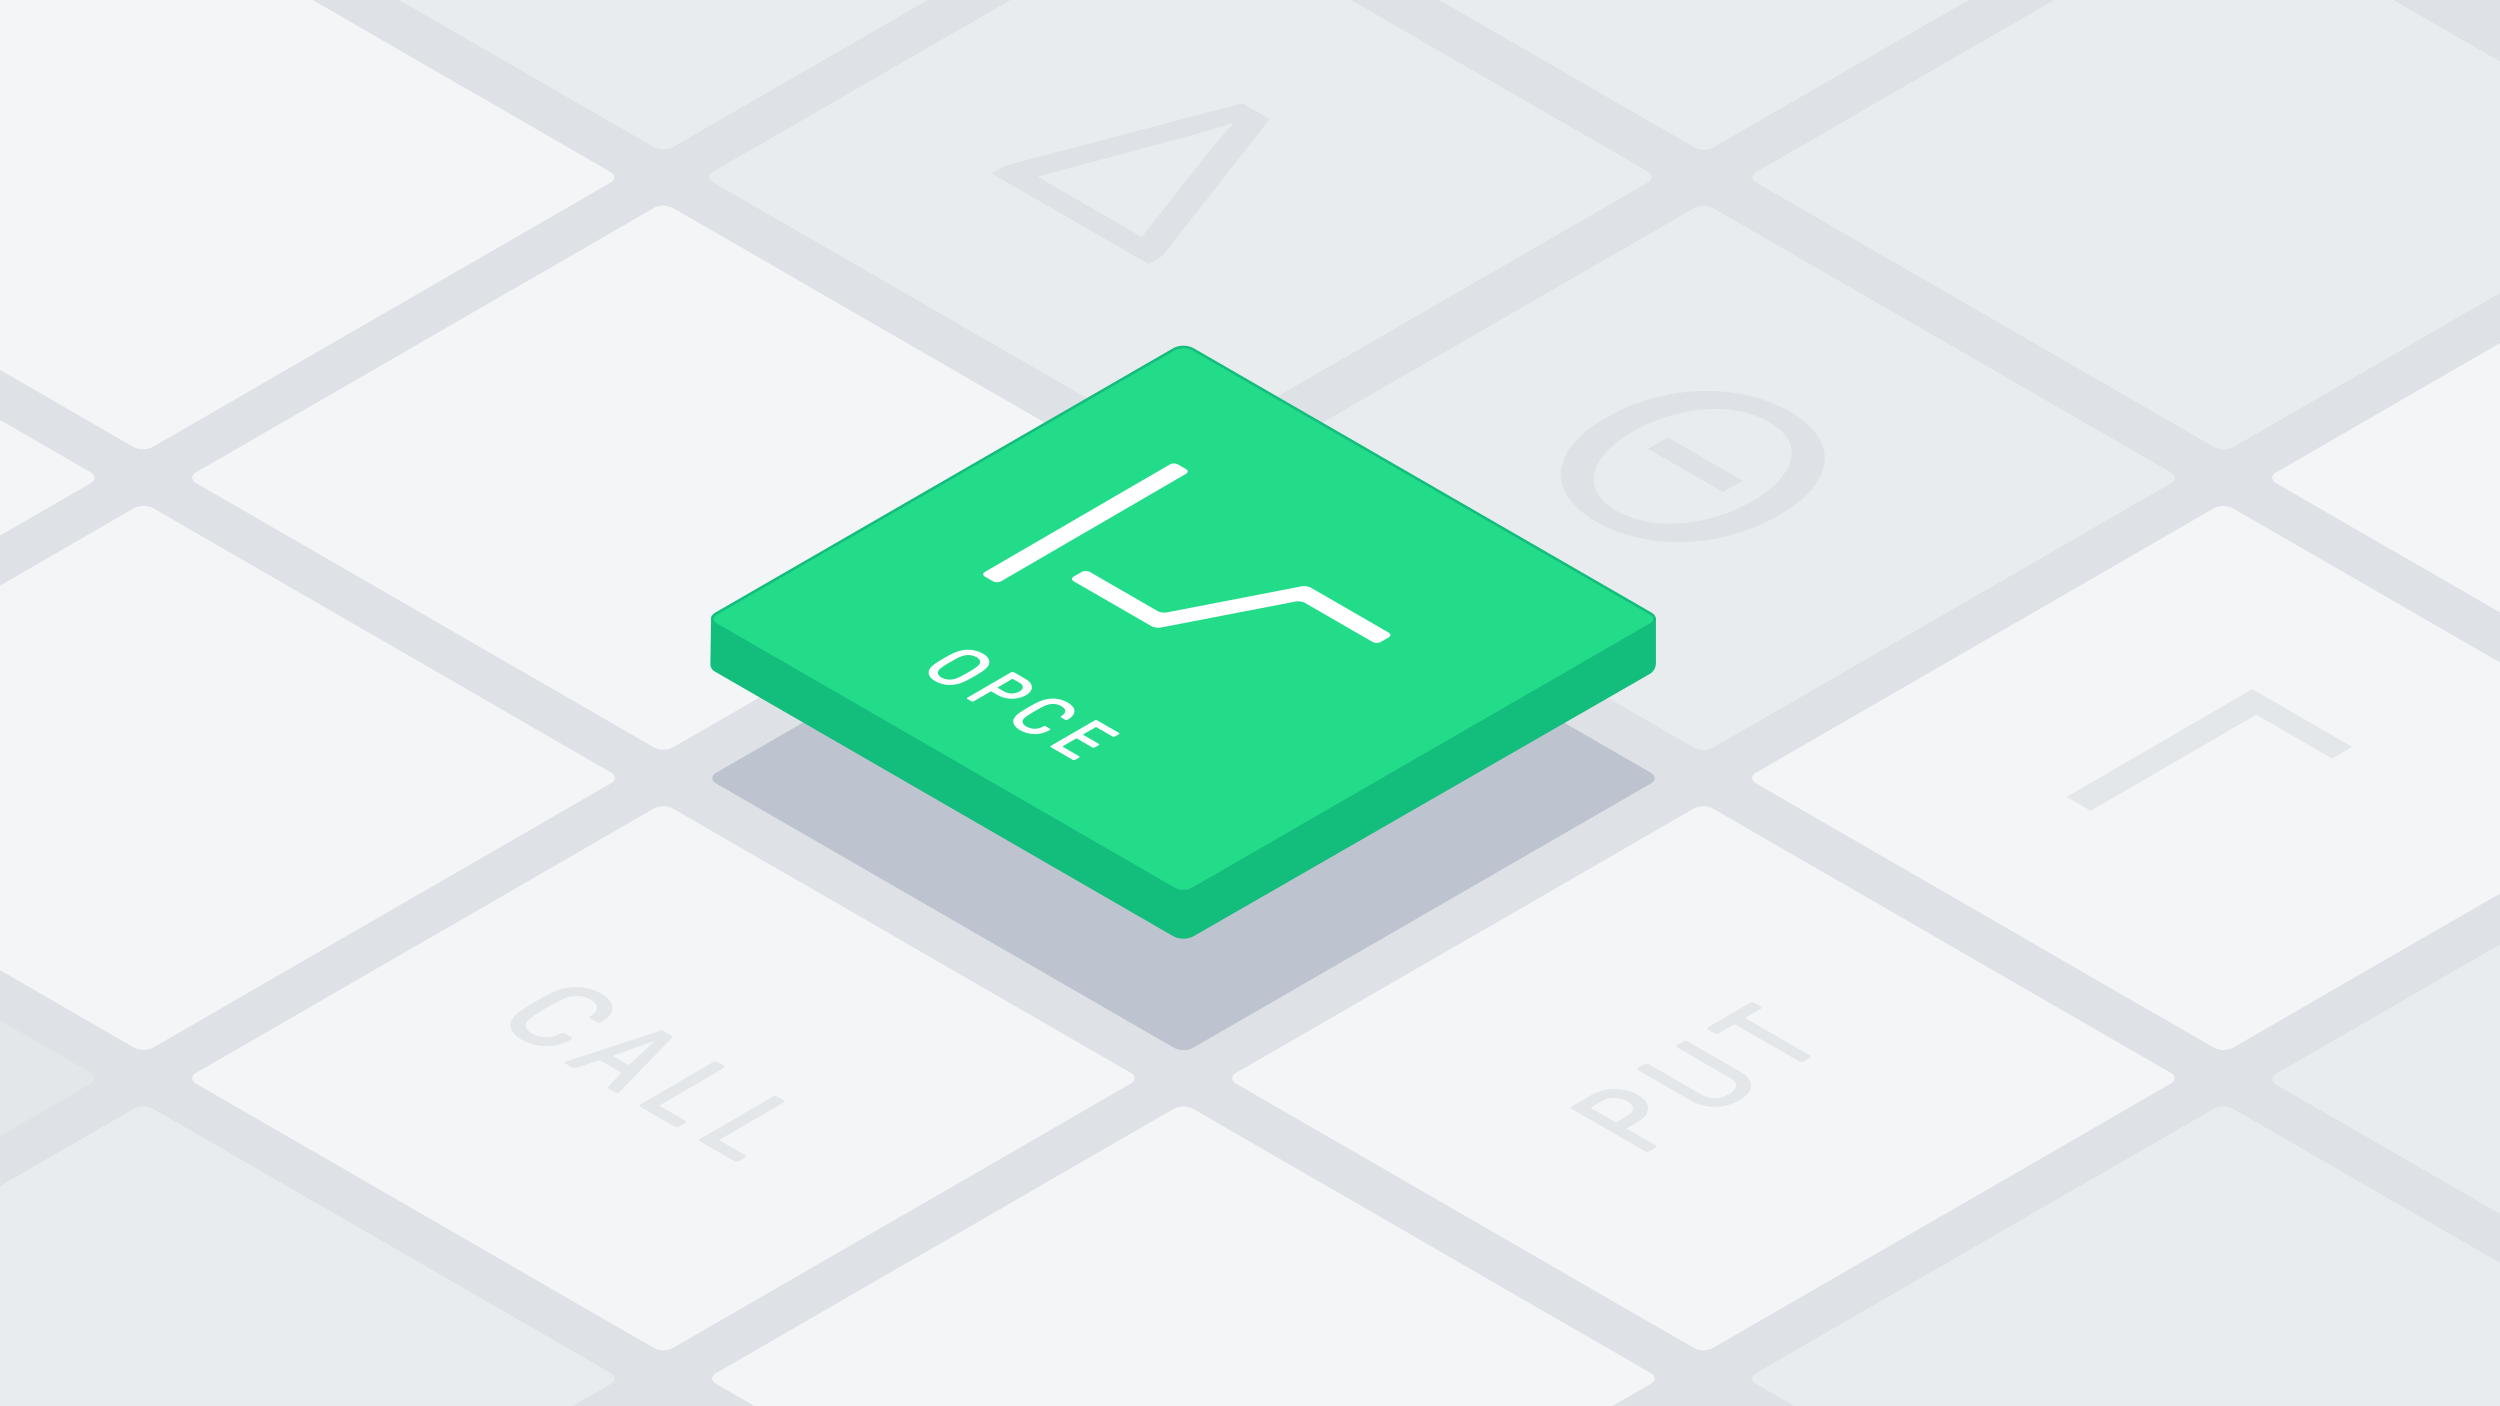 <svg xmlns="http://www.w3.org/2000/svg" viewBox="0 0 1920 1080"><defs><style>.cls-1{fill:#dee2e6;}.cls-2{fill:#f4f5f7;}.cls-3{fill:#e9ecef;}.cls-4{fill:#e3e7ea;}.cls-5{fill:#bdc4d0;}.cls-6{fill:#13bd7c;}.cls-7{fill:none;stroke:#13bd7c;stroke-miterlimit:10;stroke-width:2px;}.cls-8{fill:#22dc8a;}.cls-9{fill:#fff;}.cls-10{isolation:isolate;}</style></defs><g id="BG_Fills" data-name="BG Fills"><rect class="cls-1" x="-23.443" y="-13.187" width="1966.887" height="1106.374"/></g><g id="tiles"><path class="cls-2" d="M502.274,1035.292a15.986,15.986,0,0,0,14.411,0L868.351,832.257c3.963-2.288,3.963-6.032,0-8.32L516.685,620.9a15.986,15.986,0,0,0-14.411,0L150.608,823.937c-3.963,2.288-3.963,6.032,0,8.32Z"/><path class="cls-3" d="M102.917,1265.864a15.986,15.986,0,0,0,14.411,0l351.666-203.035c3.963-2.288,3.963-6.032,0-8.32L117.328,851.474a15.986,15.986,0,0,0-14.411,0L-248.75,1054.509c-3.963,2.288-3.963,6.032,0,8.32Z"/><path class="cls-4" d="M-296.445,1035.292a15.986,15.986,0,0,0,14.411,0L69.632,832.257c3.963-2.288,3.963-6.032,0-8.32L-282.034,620.9a15.986,15.986,0,0,0-14.411,0L-648.112,823.937c-3.962,2.288-3.962,6.032,0,8.32Z"/><path class="cls-2" d="M103.089,804.6a15.986,15.986,0,0,0,14.411,0L469.166,601.56c3.963-2.288,3.963-6.032,0-8.32L117.5,390.205a15.986,15.986,0,0,0-14.411,0L-248.577,593.24c-3.963,2.288-3.963,6.032,0,8.32Z"/><path class="cls-3" d="M1301.35,113.194a15.99,15.99,0,0,0,14.41,0L1667.427-89.841c3.963-2.288,3.963-6.032,0-8.32L1315.76-301.2a15.984,15.984,0,0,0-14.41,0L949.683-98.161c-3.963,2.288-3.963,6.032,0,8.32Z"/><path class="cls-3" d="M899.49,343.147a15.986,15.986,0,0,0,14.411,0l351.666-203.035c3.963-2.288,3.963-6.032,0-8.32L913.9-71.243a15.986,15.986,0,0,0-14.411,0L547.824,131.792c-3.963,2.288-3.963,6.032,0,8.32Z"/><path class="cls-5" d="M901.713,804.788a15.986,15.986,0,0,0,14.411,0l351.667-203.035c3.963-2.288,3.963-6.032,0-8.32L916.124,390.4a15.986,15.986,0,0,0-14.411,0L550.047,593.433c-3.963,2.288-3.963,6.032,0,8.32Z"/><path class="cls-2" d="M901.641,1265.861a15.984,15.984,0,0,0,14.41,0l351.667-203.035c3.963-2.288,3.963-6.032,0-8.32L916.051,851.471a15.984,15.984,0,0,0-14.41,0L549.974,1054.506c-3.963,2.288-3.963,6.032,0,8.32Z"/><path class="cls-2" d="M1700.36,804.715a15.986,15.986,0,0,0,14.411,0L2066.437,601.68c3.963-2.288,3.963-6.032,0-8.32L1714.771,390.325a15.986,15.986,0,0,0-14.411,0L1348.693,593.36c-3.962,2.288-3.962,6.032,0,8.32Z"/><path class="cls-3" d="M1301.105,574.2a15.986,15.986,0,0,0,14.411,0l351.666-203.035c3.963-2.288,3.963-6.032,0-8.32L1315.516,159.814a15.986,15.986,0,0,0-14.411,0L949.438,362.849c-3.962,2.288-3.962,6.032,0,8.32Z"/><path class="cls-2" d="M1301,1035.287a15.984,15.984,0,0,0,14.41,0L1667.08,832.252c3.963-2.288,3.963-6.032,0-8.32L1315.413,620.9a15.984,15.984,0,0,0-14.41,0L949.336,823.932c-3.963,2.288-3.963,6.032,0,8.32Z"/><path class="cls-3" d="M1700.63,343.381a15.984,15.984,0,0,0,14.41,0l351.667-203.035c3.963-2.288,3.963-6.032,0-8.32L1715.04-71.009a15.984,15.984,0,0,0-14.41,0L1348.963,132.026c-3.963,2.288-3.963,6.032,0,8.32Z"/><path class="cls-3" d="M1700.364,1265.861a15.986,15.986,0,0,0,14.411,0l351.666-203.035c3.963-2.288,3.963-6.032,0-8.32L1714.775,851.471a15.986,15.986,0,0,0-14.411,0L1348.7,1054.506c-3.963,2.288-3.963,6.032,0,8.32Z"/><path class="cls-3" d="M2099.721,1036a15.986,15.986,0,0,0,14.411,0L2465.8,832.964c3.963-2.288,3.963-6.032,0-8.32L2114.132,621.609a15.986,15.986,0,0,0-14.411,0L1748.055,824.644c-3.963,2.288-3.963,6.032,0,8.32Z"/><path class="cls-2" d="M2099.721,574.148a15.986,15.986,0,0,0,14.411,0L2465.8,371.114c3.963-2.288,3.963-6.032,0-8.32L2114.132,159.759a15.986,15.986,0,0,0-14.411,0L1748.055,362.794c-3.963,2.288-3.963,6.032,0,8.32Z"/><path class="cls-2" d="M502.264,574.057a15.986,15.986,0,0,0,14.411,0L868.341,371.022c3.963-2.288,3.963-6.032,0-8.32L516.675,159.667a15.986,15.986,0,0,0-14.411,0L150.6,362.7c-3.963,2.288-3.963,6.032,0,8.32Z"/><path class="cls-2" d="M102.637,343.359a15.986,15.986,0,0,0,14.411,0L468.714,140.325c3.963-2.288,3.963-6.032,0-8.32L117.048-71.03a15.986,15.986,0,0,0-14.411,0L-249.029,132.005c-3.963,2.288-3.963,6.032,0,8.32Z"/><path class="cls-3" d="M502.264,113.008a15.986,15.986,0,0,0,14.411,0L868.341-90.027c3.963-2.288,3.963-6.032,0-8.32L516.675-301.382a15.986,15.986,0,0,0-14.411,0L150.6-98.347c-3.963,2.288-3.963,6.032,0,8.32Z"/><path class="cls-2" d="M-296.423,574.154a15.984,15.984,0,0,0,14.41,0L69.654,371.119c3.963-2.288,3.963-6.032,0-8.32L-282.013,159.764a15.984,15.984,0,0,0-14.41,0L-648.09,362.8c-3.963,2.288-3.963,6.032,0,8.32Z"/><path class="cls-4" d="M461.4,762.965c11.581,6.686,12.049,15.187.041,22.165a3.7,3.7,0,0,1-3.227-.1l-4.763-2.749a1.04,1.04,0,0,1-.017-1.965c6.939-4.033,6.658-8.8-.071-12.681A22.288,22.288,0,0,0,438,765.424c-5.008,1.032-12.19,5.013-18.451,8.651s-13.11,7.811-14.875,10.716c-1.848,3.041-.557,6.337,3.868,8.891a21.66,21.66,0,0,0,21.892,0,3.754,3.754,0,0,1,3.392,0l4.763,2.75c.855.494,1.032,1.375.182,1.869a38.282,38.282,0,0,1-38.266.048c-8.511-4.914-10.071-10.812-7.127-15.681,2.768-4.568,9.961-8.844,17.826-13.415s15.225-8.751,23.107-10.373A39.443,39.443,0,0,1,461.4,762.965Z"/><path class="cls-4" d="M555.731,818.405a1.041,1.041,0,0,1,.011,1.968l-48.633,28.263c-.5.291-.5.685.006.98l19.064,11.007a1.04,1.04,0,0,1,.017,1.965l-4.655,2.706a3.754,3.754,0,0,1-3.392,0l-26.3-15.183a1.04,1.04,0,0,1-.017-1.965l55.82-32.439a3.754,3.754,0,0,1,3.4,0Z"/><path class="cls-4" d="M476.338,838.116a4.88,4.88,0,0,1-1.185.984,2.964,2.964,0,0,1-2.629-.151l-4.935-2.85a1,1,0,0,1-.354-1.673l9.193-9.677c.589-.542.33-1.183-.436-1.625l-14.129-8.158a3.622,3.622,0,0,0-2.8-.243l-16.681,5.352a3.834,3.834,0,0,1-2.884-.2l-4.942-2.853c-.849-.49-.853-1.176-.263-1.519a7.715,7.715,0,0,1,1.7-.689l70.89-23.15a3.641,3.641,0,0,1,2.884.2l5.957,3.44c.766.442.942,1.131.353,1.673Zm5.732-20.6a1.263,1.263,0,0,0,1.616-.148l18.061-16.909c.253-.243.341-.39.169-.49l-.173-.1c-.166-.1-.426-.048-.846.1l-29.132,10.517c-.844.3-.76.641-.249.936l10.554,6.094"/><path class="cls-4" d="M601.618,844.9a1.039,1.039,0,0,1,0,1.964l-48.633,28.263c-.5.291-.5.689.012.984l19.065,11.007a1.04,1.04,0,0,1,.017,1.965l-4.656,2.7a3.751,3.751,0,0,1-3.392,0L537.73,876.6a1.038,1.038,0,0,1-.011-1.961l55.82-32.439a3.754,3.754,0,0,1,3.392,0Z"/><path class="cls-4" d="M1352.167,772.831a1.042,1.042,0,0,1,.012,1.969l-11.164,6.487c-.508.295-.506.686,0,.981l48.951,28.262a1.04,1.04,0,0,1,.005,1.965l-4.65,2.7a3.751,3.751,0,0,1-3.392,0l-48.951-28.262a1.733,1.733,0,0,0-1.692,0l-11.253,6.54a3.754,3.754,0,0,1-3.392,0l-4.68-2.7a1.041,1.041,0,0,1-.018-1.965l32.141-18.678a3.766,3.766,0,0,1,3.4,0Z"/><path class="cls-4" d="M1335.647,822.573c12.769,7.372,11.461,15.825.38,22.265-11.754,6.83-25.67,7.225-38.439-.148l-39.33-22.706a1.043,1.043,0,0,1-.011-1.969l4.65-2.7a3.766,3.766,0,0,1,3.4,0l40.179,23.2c7.661,4.424,15.12,3.344,21.463-.343,7.27-4.224,6.824-8.8.522-12.433l-40.178-23.2a1.043,1.043,0,0,1-.012-1.969l4.65-2.7a3.766,3.766,0,0,1,3.4,0Z"/><path class="cls-4" d="M1271.31,879.489a1.039,1.039,0,0,1,.005,1.964l-4.65,2.7a3.754,3.754,0,0,1-3.392,0l-56.185-32.438a1.043,1.043,0,0,1-.011-1.969l15.223-8.847c10.232-5.946,25.34-5.946,35.638,0s10.348,14.7.116,20.643l-8.036,4.67c-.508.3-.5.69.012.984Zm-29.375-17.938,8.036-4.67c5.582-3.244,5.468-7.815-.323-11.158a20.015,20.015,0,0,0-19.258-.147l-8.037,4.67c-.507.3-.505.686,0,.98l17.878,10.322a1.741,1.741,0,0,0,1.7,0"/></g><g id="Chip"><path class="cls-6" d="M901.64,718.2a16.025,16.025,0,0,0,14.419.013l350.366-201.438a8.6,8.6,0,0,0,4.316-7.458V475.486a.141.141,0,0,0-.078-.127L916.248,293.449a18.134,18.134,0,0,0-14.784.039L564.139,468.878a96.769,96.769,0,0,1-15.395,6.078l-1.294.361a.476.476,0,0,0-.34.378l-.55,34.176a5.535,5.535,0,0,0,2.768,4.921Z"/><path class="cls-7" d="M901.64,718.2a16.025,16.025,0,0,0,14.419.013l350.366-201.438a8.6,8.6,0,0,0,4.316-7.458V475.486a.141.141,0,0,0-.078-.127L916.248,293.449a18.134,18.134,0,0,0-14.784.039L564.139,468.878a96.769,96.769,0,0,1-15.395,6.078l-1.294.361a.476.476,0,0,0-.34.378l-.55,34.176a5.535,5.535,0,0,0,2.768,4.921Z"/><path class="cls-8" d="M901.64,682.593a15.986,15.986,0,0,0,14.411,0l351.667-203.034c3.963-2.288,3.963-6.033,0-8.321L916.051,268.2a15.986,15.986,0,0,0-14.411,0L549.974,471.238c-3.963,2.288-3.963,6.033,0,8.321Z"/><path class="cls-7" d="M901.64,682.593a15.986,15.986,0,0,0,14.411,0l351.667-203.034c3.963-2.288,3.963-6.033,0-8.321L916.051,268.2a15.986,15.986,0,0,0-14.411,0L549.974,471.238c-3.963,2.288-3.963,6.033,0,8.321Z"/><path class="cls-9" d="M859.231,562.8a.622.622,0,0,1,.006,1.179l-2.791,1.622a2.248,2.248,0,0,1-2.036,0l-12.163-7.022a1.042,1.042,0,0,0-1.018,0l-9.134,5.308c-.305.177-.3.413,0,.59l11.6,6.7a.624.624,0,0,1,.007,1.18l-2.791,1.621a2.25,2.25,0,0,1-2.037,0l-11.6-6.7a1.042,1.042,0,0,0-1.018,0l-9.895,5.75c-.305.177-.3.413,0,.59l12.265,7.081a.624.624,0,0,1,.007,1.18l-2.791,1.622a2.256,2.256,0,0,1-2.037,0l-16.606-9.588a.624.624,0,0,1-.007-1.18l33.492-19.463a2.242,2.242,0,0,1,2.036,0Z"/><path class="cls-9" d="M819.853,539.467c6.947,4.01,7.224,9.116.018,13.3a2.229,2.229,0,0,1-1.935-.059l-2.861-1.651a.624.624,0,0,1-.006-1.18c4.161-2.418,3.992-5.278-.043-7.608a13.426,13.426,0,0,0-9.229-1.331c-3,.62-7.308,3.012-11.063,5.194s-7.871,4.686-8.93,6.425c-1.1,1.832-.329,3.808,2.327,5.342a13,13,0,0,0,13.135,0,2.25,2.25,0,0,1,2.037,0l2.86,1.651c.511.295.615.826.108,1.121a22.973,22.973,0,0,1-22.961.029c-5.108-2.949-6.05-6.491-4.285-9.411,1.665-2.742,5.978-5.308,10.7-8.05s9.135-5.25,13.864-6.223A23.694,23.694,0,0,1,819.853,539.467Z"/><path class="cls-9" d="M787.825,521.57c6.18,3.569,6.21,8.818.069,12.386a22.694,22.694,0,0,1-21.382,0l-4.859-2.805a1.041,1.041,0,0,0-1.012,0l-12.686,7.372a2.265,2.265,0,0,1-2.043,0L743.1,536.9a.624.624,0,0,1-.007-1.18l33.492-19.463a2.238,2.238,0,0,1,2.036,0Zm-16.493,9.585a12.009,12.009,0,0,0,11.557-.089c3.45-2,3.486-4.748.115-6.694l-4.859-2.8a1.041,1.041,0,0,0-1.012,0l-10.656,6.192c-.3.177-.3.413,0,.586l4.858,2.806"/><path class="cls-9" d="M758.951,511.308c-1.614,2.713-5.876,5.308-10.6,8.051s-9.186,5.22-13.864,6.163a23.62,23.62,0,0,1-16.254-2.388c-5.108-2.949-5.942-6.488-4.183-9.411,1.613-2.713,5.875-5.308,10.6-8.051s9.185-5.22,13.864-6.163a23.668,23.668,0,0,1,16.267,2.388C759.888,504.846,760.716,508.389,758.951,511.308Zm-26.772,10.351c3.1-.56,7.416-3.008,11.171-5.19s7.967-4.689,8.924-6.488.438-3.686-2.321-5.278a13.389,13.389,0,0,0-9.12-1.327c-3.109.556-7.416,3.008-11.171,5.19s-7.973,4.685-8.924,6.488-.438,3.686,2.321,5.278a13.389,13.389,0,0,0,9.12,1.327"/></g><g id="Text_Symbol" data-name="Text &amp; Symbol"><g class="cls-10"><polygon class="cls-1" points="1265.565 344.695 1280.789 335.848 1338.461 369.145 1323.237 377.992 1265.565 344.695"/><path class="cls-1" d="M1374.442,315.941c39.158,22.608,34.883,54.678-7.407,79.254-49.052,28.506-105.066,26.294-141.459,5.283-38.308-22.117-35.734-54.434,7.4-79.5C1278.228,294.68,1336.128,293.821,1374.442,315.941Zm-133.213,76.18c29.58,17.078,73.03,11.059,105.381-7.741,28.335-16.466,43.043-42.27,12.186-60.085-31.075-17.941-74.942-10.2-105.814,7.741-30.028,17.451-41.123,43.129-11.753,60.085"/></g><path class="cls-1" d="M975.189,91.464,892.63,196.647l-10.574,6.145L761.6,133.245l10.365-6.024L954.12,79.3ZM796.829,135.7l80.019,46.2,49.287-62.415c6.32-7.866,14.537-17.819,21.073-24.576l-.639-.368c-9.313,2.949-24.986,7.619-38.54,11.3L796.829,135.7"/><polygon class="cls-4" points="1806.479 573.577 1791.046 582.546 1732.735 548.88 1605.656 622.73 1587.141 612.04 1729.652 529.221 1806.479 573.577"/><path class="cls-9" d="M1066.557,485.861c1.711.988,1.72,2.6.026,3.586l-6.178,3.591a6.853,6.853,0,0,1-6.2,0l-52.1-30.079a12.279,12.279,0,0,0-7.248-.966L891.641,481.91a12.28,12.28,0,0,1-7.241-.962l-59.8-34.525c-1.711-.988-1.72-2.6-.026-3.587l6.178-3.59a6.853,6.853,0,0,1,6.2,0l52.105,30.083a12.362,12.362,0,0,0,7.247.966L999.44,450.33a12.279,12.279,0,0,1,7.241.962Z"/><path class="cls-9" d="M910.863,360.28c1.711.987,1.72,2.6.02,3.59L768.828,446.423a6.851,6.851,0,0,1-6.2,0l-6.213-3.586c-1.711-.988-1.72-2.6-.02-3.591l142.055-82.553a6.853,6.853,0,0,1,6.2,0Z"/></g></svg>